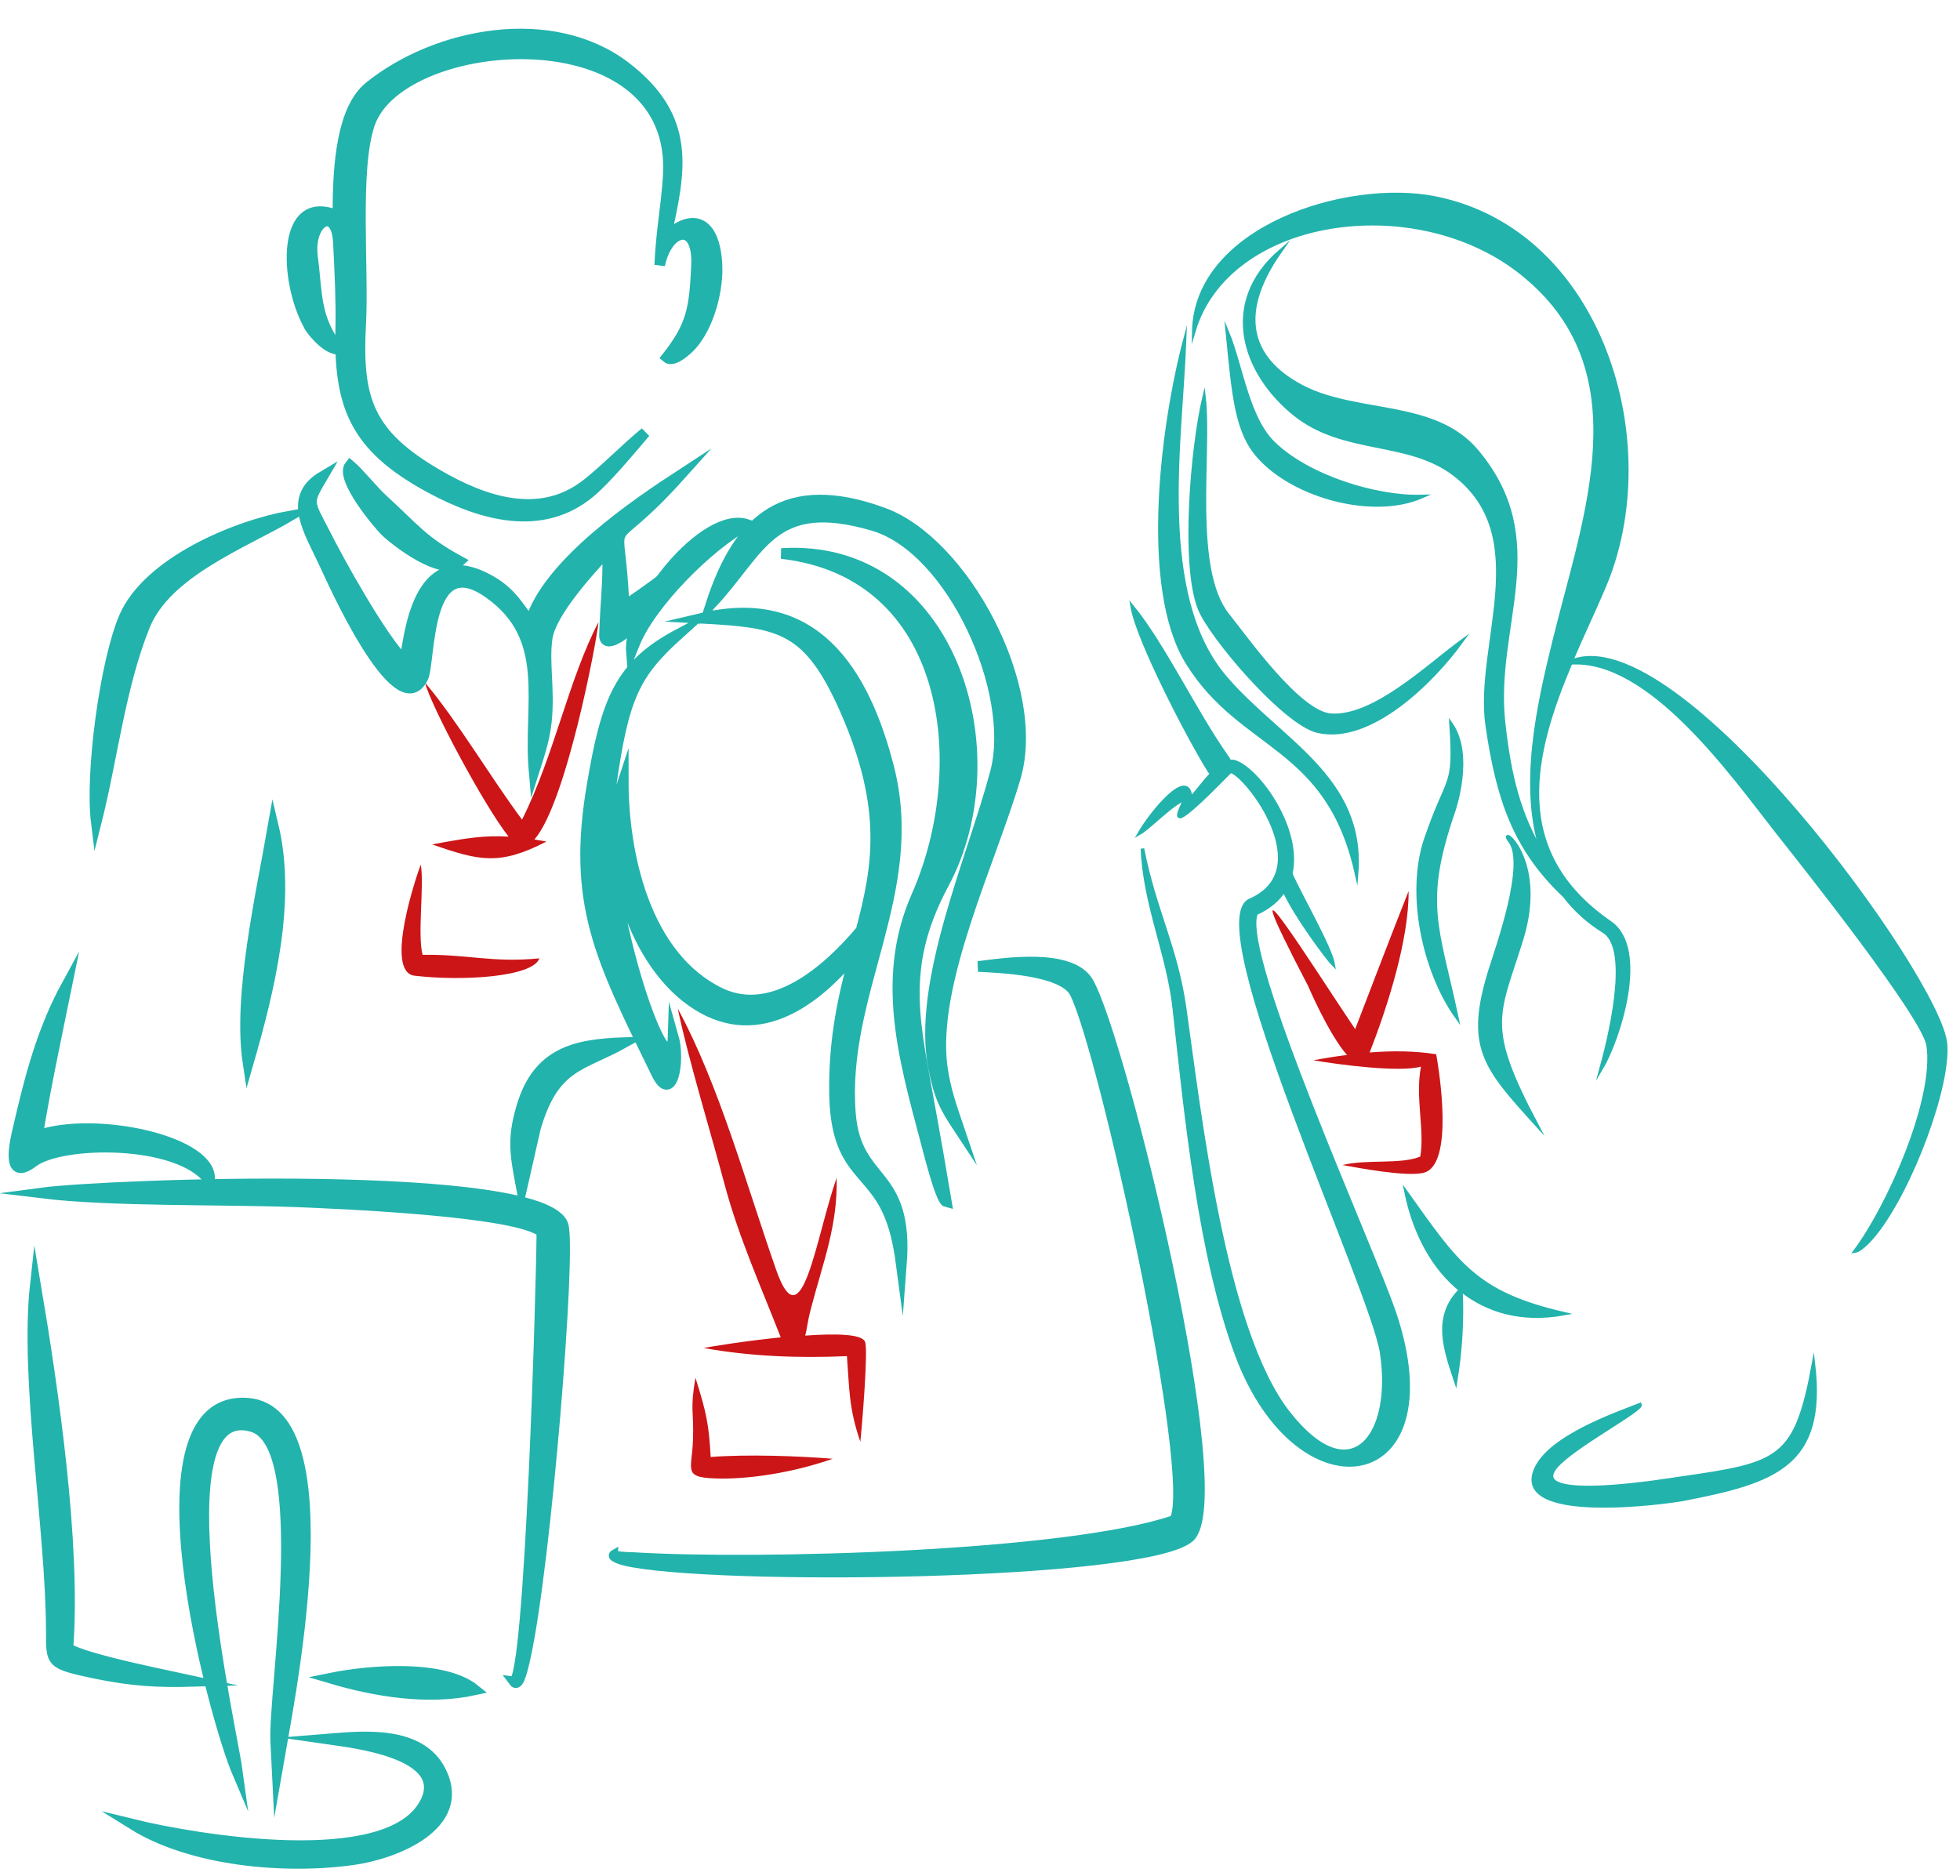 <?xml version="1.0" encoding="UTF-8"?>
<svg xmlns="http://www.w3.org/2000/svg" xmlns:xlink="http://www.w3.org/1999/xlink" version="1.1" x="0px" y="0px" viewBox="0 0 553.8 530.2" style="enable-background:new 0 0 553.8 530.2;" xml:space="preserve">
<style type="text/css">
	.st0{fill-rule:evenodd;clip-rule:evenodd;fill:#CC1517;}
	.st1{fill-rule:evenodd;clip-rule:evenodd;fill:#22B3AC;stroke:#22B3AC;stroke-miterlimit:10;}
	.st2{fill-rule:evenodd;clip-rule:evenodd;fill:#22B3AC;stroke:#22B3AC;stroke-width:3;stroke-miterlimit:10;}
</style>
<g id="woman2">
	<path class="st0" d="M398,251.8c0.1,13.7-5.9,32.5-11,45.6c6.2-0.5,12.5-0.5,18.8,0.5c0.8,4.4,5.2,31.4-3.6,33.5   c-4.9,1.2-18.4-1.4-22.9-2.2c6.9-1.7,16.6-0.1,22-2.4c1.3-7.5-1.5-16.8,0.2-25.4c-6.2,1.7-23.5-0.6-30.4-1.8   c3.2-0.6,6.3-1.1,9.5-1.5c-5.1-5.7-11-19.5-11-19.5c-24.3-46.6,1.7-5,13.3,12.2C388,277.6,392.8,264.9,398,251.8L398,251.8z"></path>
	<path class="st1" d="M340.2,112.3c-3.3,13.9-6.2,47.1-1.3,59.6c3,7.8,24,32.5,33.4,34.7c15,3.5,32.7-14.4,40.6-25.3   c-9.4,6.9-24.8,21.7-36.9,20.8c-9-0.7-23.9-21.8-29.1-28.3C336.5,160.8,342,127.8,340.2,112.3z M549.7,294.9   c-1.7-18.5-75.7-120.4-105.8-108c3.1-7.3,6.5-14.4,9.3-21c17.3-40.5-0.7-100.4-47.5-109.9c-25.2-5.1-67.8,8.5-68.4,37.6   c9.7-32.6,62.4-40.3,92.4-16.6c34.5,27.2,18.1,68.9,9.5,103.9c-4.5,18.3-9.8,41.5-3.4,60.2c-6.4-10.6-9.3-21.4-11-37.2   c-2.9-27.3,13.7-51.1-7.5-76.4c-11.8-14.1-33.2-10.2-48.8-17.9c-13.9-7-20.4-19.3-6.7-38.7c-17.1,14.8-10.4,34.6,4.1,46.2   c13.9,11.1,31.9,6.9,45,16.9c23,17.5,6.1,48.4,9.3,70.9c3,20.7,7.7,34.9,21.8,48.2c2.9,3.8,6.5,7.2,11.2,10.1   c8.2,5.2,0.9,32.6-0.8,38.8c4.9-8.2,13.3-33.9,2.5-41.3c-29.1-20.1-21.8-48.1-11.1-73.4c22.3-1.5,45.5,31.4,58.2,47.6   c7.9,10,41.6,52.4,42.8,60.5c2.3,15.1-11.1,45.4-20.6,58.1c1.9-0.3,5.3-4.4,5.8-5.1C540.1,335.6,550.8,306.7,549.7,294.9z    M474.9,417.7c-2.3,0.3-43.8,7.4-35.4-3.1c4.6-5.7,24.6-16.2,23.9-17.7c-7.1,2.8-25.3,9.1-29.4,18.1c-7.1,15.6,37.2,9.5,41.8,8.6   c25.7-5,39.9-9.6,36.6-38.1C507.4,412.5,502.9,413.7,474.9,417.7z M441.8,371.2c-25-5.8-30.1-14.1-44.5-34.3   c2.4,11.7,7.7,21.4,15.4,27.6c-7.8,7.7-4.2,17.2-1.4,25.7c1.4-8.7,1.9-17,1.5-25.7C420.4,370.6,430.2,373.3,441.8,371.2z    M354.9,258.1c3.7-1.7,6.3-3.9,7.9-6.5c3.5,7.6,12.5,19.5,13.9,20.9c-0.8-4.8-9.4-19.6-12-25.6c2.9-12.6-9.1-29.3-15.7-31.6   c-0.6-0.2-1.2-0.2-1.7-0.1c-0.1-0.5-0.3-0.9-0.7-1.4c-8.9-12.6-17.8-31.5-26.7-42.4c1.6,9.5,16.2,37.6,21.9,46.6   c0.2,0.2,0.4,0.4,0.6,0.6c-1.9,2-3.8,4.6-6,7.1c-0.3-9.3-11.1,4-14.4,9.7c2.8-1.6,9.5-8.7,12.8-9.6c-1.5,3.7-5.1,9.7,6.6-1.6   c2.1-2.1,4.2-4.2,6.3-6.3c4.6,1,25.2,27.9,5.5,36.5c-14.2,6.2,34.6,110.2,37.2,127.9c3.5,23.4-8.6,39.5-26.3,17   c-18.3-23.2-25.2-84.9-29.4-114.6c-2.5-17.3-8.4-27.2-11.9-44.9c0.6,15.8,7.3,29.7,9,45.2c3.3,30.1,7.2,69.9,17.7,98   c17.4,46.4,61.5,39.1,44.6-11.7C388.2,353.5,350.1,269.9,354.9,258.1z M401.8,140.3c-13,0.4-32.3-5.6-42-15.1   c-7.3-7.1-9.1-21.8-13-31.3c1.8,18.3,2.6,28.3,9,35.3C365.9,140.4,388.1,146.3,401.8,140.3z M434.1,317.7   c-14.8-28-11-30.5-4.2-52.2c7.2-23.4-7-32.6-3.3-27.9c5,6.4-3.5,30-5.5,36.4C414.3,295.8,419.4,301.5,434.1,317.7z M410,204.6   c1.2,18.6-0.6,13.5-7.1,32.4c-5.3,15.6-0.5,37.5,8.7,50.4c-5.5-25.7-9.9-32.2-0.9-58.2C410.9,228.6,416.1,213.4,410,204.6z    M383.3,246.9c2.2-27.3-21.9-37.6-37.2-55.6c-19.6-23.1-12.5-66.7-11.4-94.9c-6.1,23.1-12.4,69.5,0.8,90.9   C350.9,212.1,375.1,210.1,383.3,246.9z"></path>
</g>
<g id="woman1">
	<path class="st0" d="M244.4,379.1c-1-2.2-8.4-2.3-16.9-1.7c0.5-1.5,0.5-3.4,1.7-7.9c3.4-13,7.5-23.1,7.2-36.7   c-5.9,16.8-9.8,47-17.1,26c-8.5-24.2-16-52-27.8-73.8c3.3,15.5,9.2,34.5,13.4,50.3c4,14.7,10.2,28.5,15.7,42.6   c-10,1-19.8,2.6-21.8,3c13.3,2.4,27,2.9,40.5,2.3c0.7,9.1,0.5,14.7,3.8,24.2C243.5,403.5,245.4,381.2,244.4,379.1z M200.8,411.7   c-0.5-9.3-1.2-12.5-4.3-22.4c-1.6,9.5-0.4,9-0.7,17.6c-0.3,9-3.3,10.8,8.3,10.9c10,0,21.8-2.3,31.2-5.6   C225.4,411.4,211,410.9,200.8,411.7z"></path>
	<path class="st2" d="M246.7,148.5c22.3,6.5,40.5,47,34.6,69.6c-6.4,24.3-22.3,59.6-17.5,83.7c1.6,8,3,10.8,7.1,17   c-2.1-6.2-3.8-10.9-4.7-17.4c-3.1-23.6,13.8-58.1,20.7-81.7c7.5-25.6-14.7-66.6-37.4-74.8c-27.5-10-40.7,1.5-48.6,25.8   C215.2,155.5,217.9,140.1,246.7,148.5z M267.4,339.6c-1.4-8.3-2.8-16.5-4.3-24.7c-4.4-25.2-9.4-41,3.5-65.1   c20.1-37.4,1.9-96.4-45.8-93.4c48.1,5.5,54.4,60,38.2,96.8c-11,24.9-2.5,49.5,4,74.6C264,331.4,266.2,339.3,267.4,339.6z    M235.8,309.3c0.4,18.7,7.5,20.7,13,29.2c3.3,5.1,4.9,11.3,5.9,18.9c2.1-27.3-12.7-22.4-14.4-42.6c-2.8-34.3,19.9-62.5,10.8-98   c-7-27.2-21.1-49.6-52.8-42.1c22.4,1.2,30.2,2.5,40.6,26.1c12.2,27.8,9.1,44.4,4.4,62.1c-9.9,11.8-25.2,24.7-39.8,17.7   c-21.1-10.2-27.4-38.9-27.4-60c-6.6,19.7,1.9,50,19.3,62.3c17.7,12.6,34.5,0.8,46.2-13.6C238.6,280.6,235.5,293,235.8,309.3z    M190.2,292.7c-0.6,19.9-21.8-41.5-17.6-70.5c3.6-25.3,6.6-31.7,19.1-43c-16.4,8.7-20.3,18.5-24.3,42.1c-5.9,34,2.1,49.3,18.1,82   C189.8,312.2,192.3,300,190.2,292.7z M179.2,182.1c4.5-11.4,20.7-27.7,31.9-33.9c-12.1-4-33.7,23.3-32.7,35.9L179.2,182.1z    M307.5,277.6c-4.8-8.4-24-5.4-31.1-4.5c5.7,0.3,24,0.9,27.3,7.4c8.1,15.8,35,137.4,28.2,149.1c-30,10.3-118,12.7-153.3,10.5   c-0.7,0-4.9-0.1-5-0.7c-0.7,0.4,2.7,1.5,2.9,1.5c23.9,5.7,146.5,4.4,159.5-6.5C348.6,423.5,316.8,293.9,307.5,277.6z M147.4,312.8   c-2.8,9.4-1.7,14,0,23.1l3.9-17.2c5.3-18,12.9-17.3,25.1-24.1C162.8,295.1,152,297.2,147.4,312.8z"></path>
</g>
<g id="man">
	<path class="st0" d="M169.1,175.8c-8.5,16.3-12.5,37.7-21.6,55.8c-9.2-12.4-18.2-27.8-27.4-38.7c1.6,6.5,16.7,34.8,23.6,43.5   c-6.9-0.4-11.9,0.4-21.6,2.2c13.4,4.7,19.1,6,32.3-0.8c-1.2-0.2-2.3-0.4-3.4-0.6C160,227,168.7,180.7,169.1,175.8z M119.4,269.8   c-1.5-5.8,0.5-19.5-0.5-25.5c-1,2.4-10.5,30.3-1.8,31.4c13.4,1.6,33.5,0.4,35.3-4.9C139,272.1,132.1,269.6,119.4,269.8z"></path>
	<path class="st2" d="M95.7,98.7c-6.9-9-6-15.5-7.4-26.1C87,62.5,95,58,95.6,68.3c0.5,9,0.8,17.4,0.7,23.2   c-0.7,22.9,3.6,34.6,25.2,46.3c14.6,7.9,31.8,12.7,45.4,1.2c4.8-4.1,11.3-12,15.4-16.8c-5.6,4.6-11.9,11.1-16.9,14.9   c-13,9.9-28.6,4.7-41.8-3c-19.6-11.4-22.8-21.3-21.7-42.3c0.9-15.6-1.9-43.7,2.5-56.7c8.7-25.9,87.6-31.8,84.4,14.9   c-0.6,9-1.9,14.7-2.4,24.9c2.2-10.6,11.1-12.6,10.4,0.4c-0.6,11.8-1.2,16.6-8.4,25.7c1.4,1.2,3.9-0.7,5-1.6   c6.5-5.1,9.4-16.8,9.2-23.8c-0.3-12.2-6.1-16.3-14.5-8.6c4.2-18.8,7.5-33.7-11.5-48.2c-20.7-15.7-53.2-9.6-72.2,5.7   c-7.6,6.1-9,21.4-8.9,36.5c-16.2-7-15.1,18.5-8.3,30.8C87.6,93,92.2,98.8,95.7,98.7z M98.9,131.5c-3,3.7,8.2,16.8,9.9,18.5   c2.7,2.7,16.3,13.3,21.1,8.6c-10.6-5.8-12.5-9-21.8-17.5C105.2,138.4,101.2,133.4,98.9,131.5z M176.3,170.9   c-1.2-29.6-6.5-11.6,16-36.7c-12.1,7.9-37.5,24.9-42.5,41.6c-4.2-5.8-6.3-9.4-13.1-12.7c-18.6-9-21.1,16.3-22.3,23.8   c-6.7-6.6-19-29-22.6-36.2c-4.8-9.3-5.1-8.4-0.6-16.1C80.9,140.7,87.4,150,92,160c1.1,2.3,20.3,46,27.5,31.5   c2.2-4.5,0.4-36.7,18.5-24c18.2,12.7,11.2,31.3,12.9,50.4c1.5-4.7,3-9.2,3.5-14.2c0.9-9.3-0.8-16.4,0.2-23.4   c0.9-6.1,8.6-15.6,17.1-24.7c0.2,9.3-0.6,14.4-0.9,23.7c-0.3,8.5,21.9-14.5,25.7-22.9C193.3,159.1,176.3,171.9,176.3,170.9z    M35.1,174.4c-5.4,12.6-9.6,44.1-7.9,57.9c4.5-17.8,6.8-38.5,13.7-55.5c6.1-15.1,27.8-23.3,41-31C66.4,148.6,41.8,158.9,35.1,174.4   z M10.6,320.9c2.4-14.5,5.3-27.9,8.3-42.6c-7.1,13-10.5,26.4-13.8,40.7c-0.6,2.6-3.9,15.5,4.3,9.3c7.9-6,41.2-6.5,49.8,5.3   C60.5,322.5,27,315.2,10.6,320.9z M70.1,300.5c6-20.8,12.2-45.8,7.1-67.2C73.8,252.8,67.2,281.4,70.1,300.5z"></path>
</g>
<g id="computer">
	<path class="st2" d="M93.4,474.2c12.8,3.8,27.6,6.2,40.8,3.3C125.2,470.2,104.2,472,93.4,474.2z M159.1,346.2   c-5-16.2-128.7-11.6-147.4-9.1c19.6,2.4,50.8,1.7,72.2,2.5c12.7,0.5,62.2,2.6,69.2,8.5c0,13.2-3.3,127.4-7.9,127   c1.1,1.5,2.1-1.7,3.2-6.7C154.2,442.4,161.4,353.5,159.1,346.2z M55,475.1c-4.1-0.9-31.8-6.3-35.8-9.4c2.2-29.7-4.2-73.2-9.2-102.9   c-3,27.1,4.4,68.9,4.5,98c0,9.2-0.3,9.3,12.2,12C37.6,475,44.2,475.4,55,475.1z M77.9,492l0.4,8c2.9-16.9,20.6-101.4-8.4-103.5   c-34.3-2.4-9.5,88.8-2.7,104.7c-1.5-11.3-23.2-105.9,4-98.1C88.6,408,77.2,478.4,77.9,492z M92.6,491.4c6.2,0.9,35.1,3.9,27.4,18.2   c-10.4,19.5-65,10.2-82.5,5.9c16.7,10.4,43,12.7,62.2,10c11.8-1.6,32.2-9.6,25-24.7C119,488.8,102.5,490.6,92.6,491.4z"></path>
</g>
</svg>
